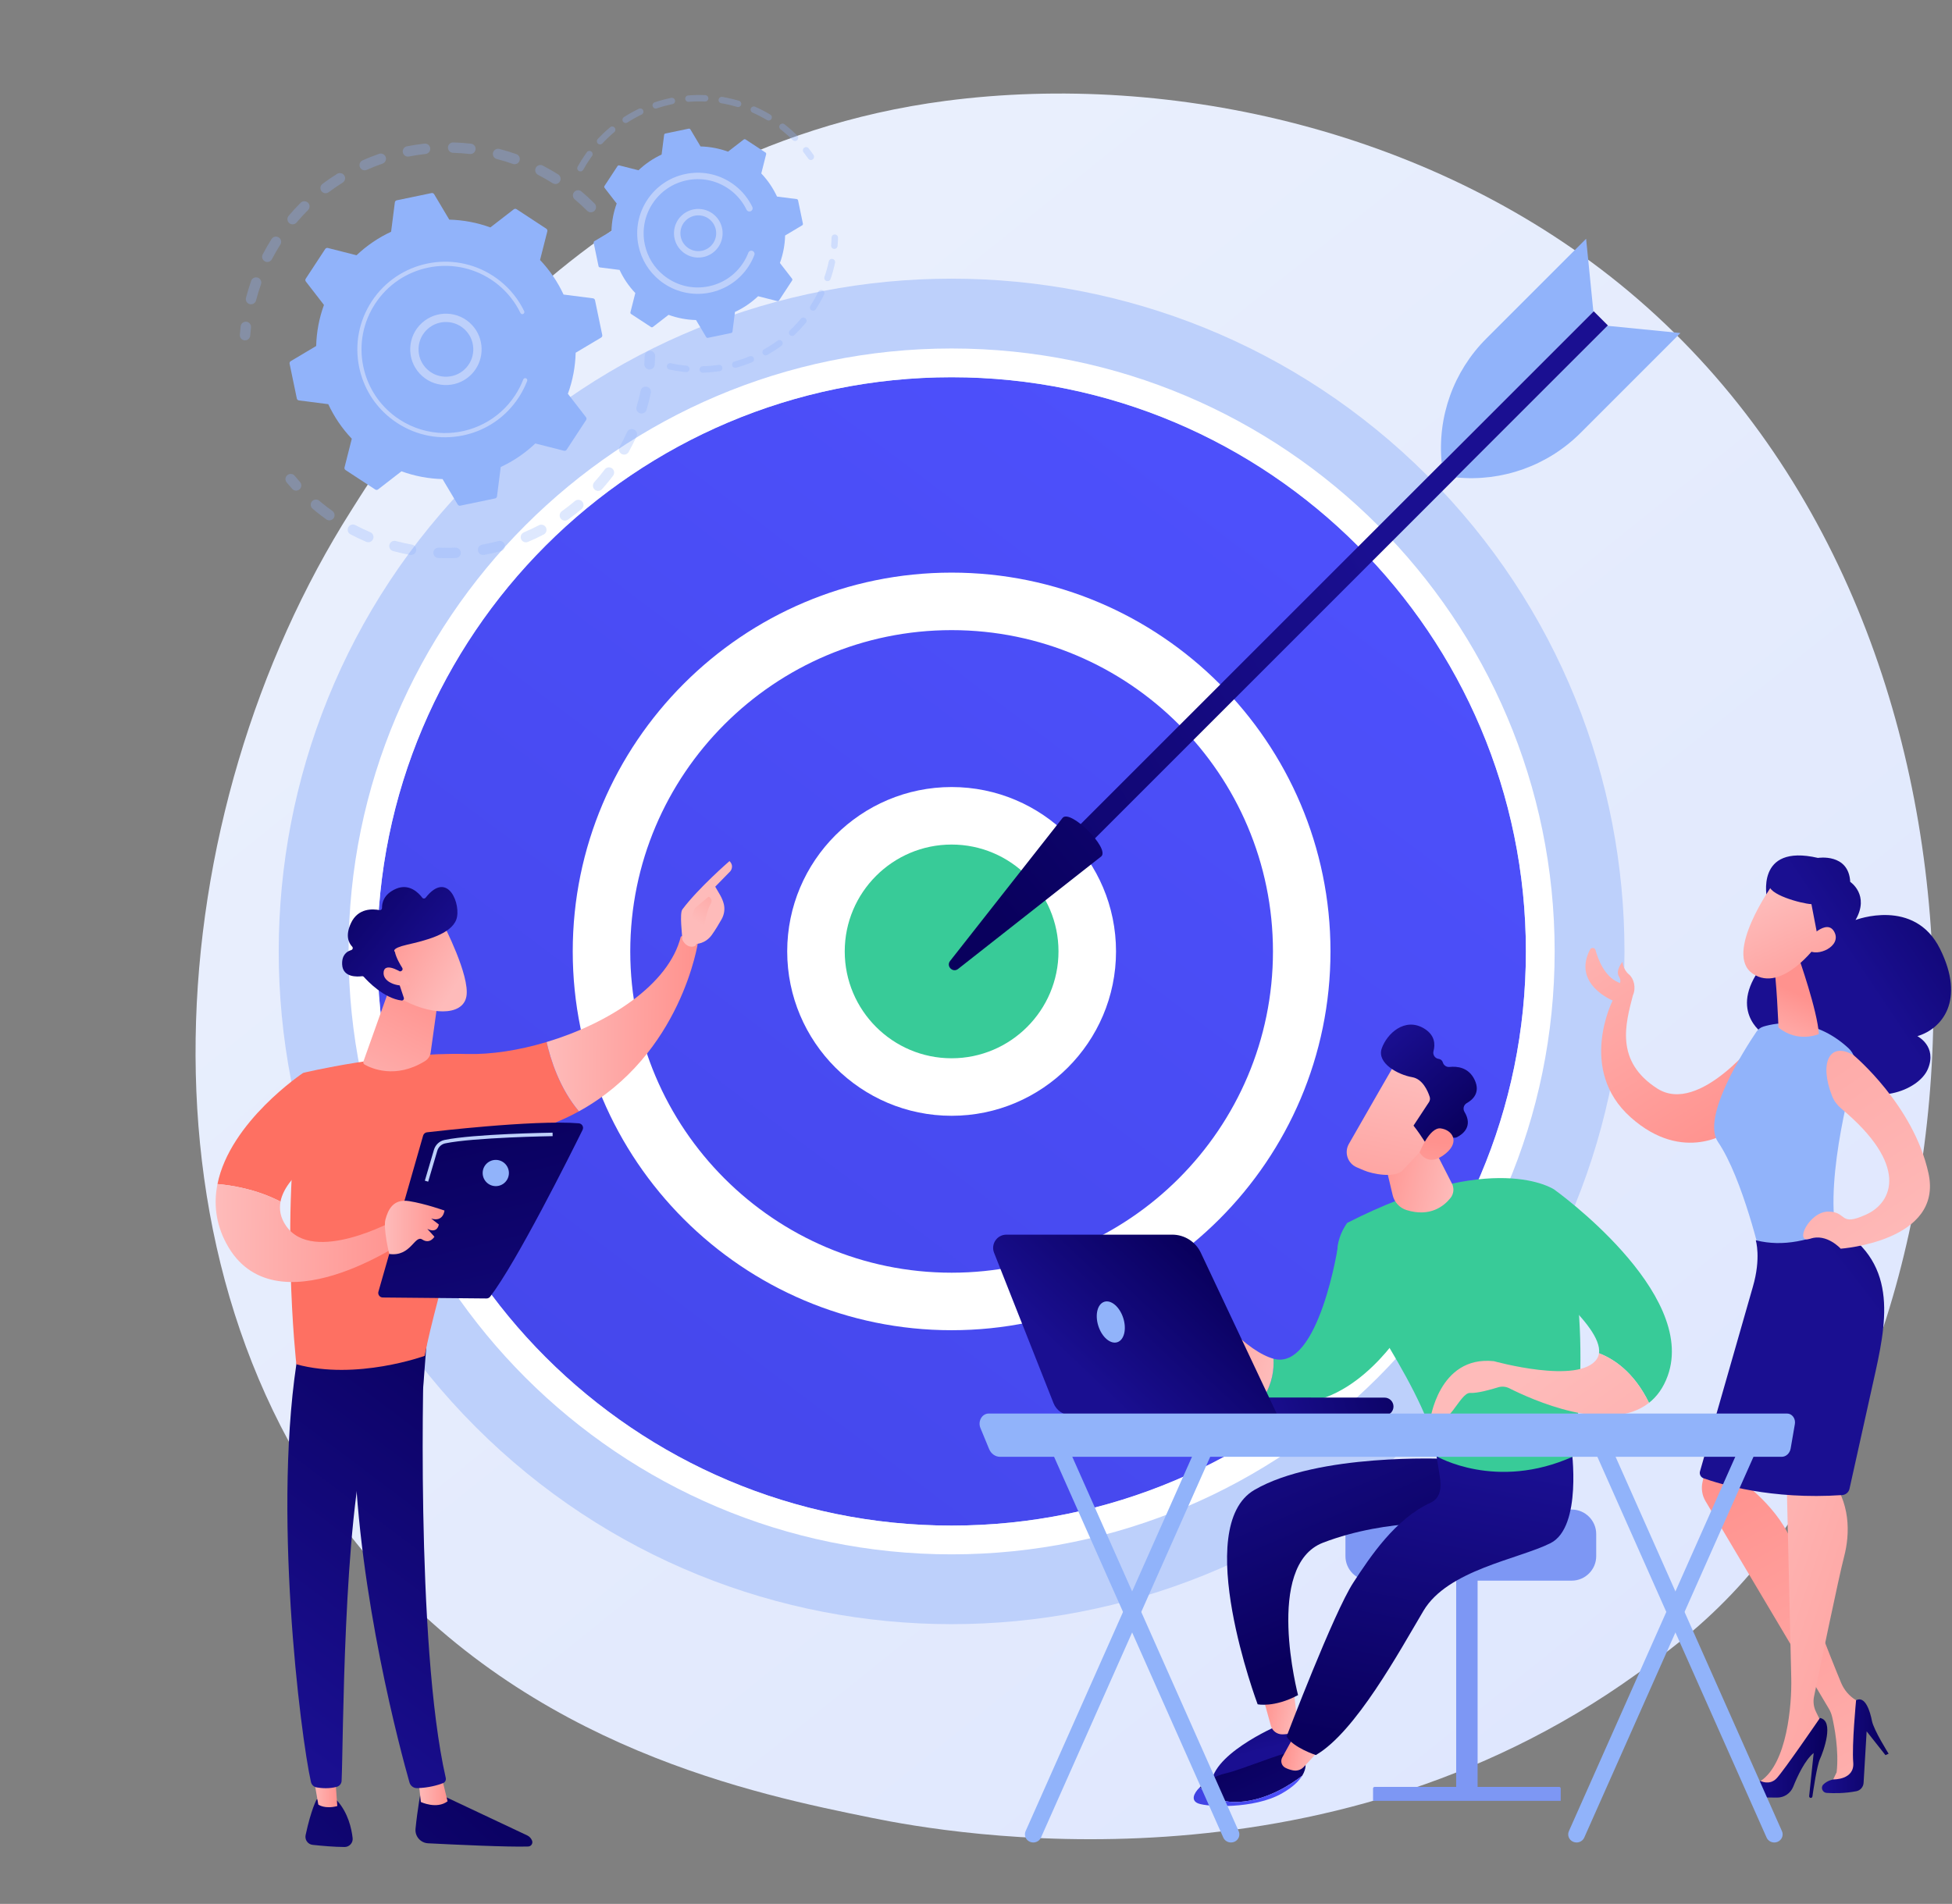 <svg xmlns="http://www.w3.org/2000/svg" width="1309" height="1277" viewBox="0 0 1309 1277" fill="none"><rect x="0" y="0" width="1309" height="1277" fill="#808080" stroke="none"/><path d="M1161.47 1068.92C1137.54 1094.11 1114.9 1110.36 1097.01 1123.19C886.713 1274.08 637.879 1230.1 584.994 1219.36C506.901 1203.5 355.947 1172.84 246.811 1044.5C81.697 850.325 107.407 544.414 235.481 342.478C258.908 305.54 382.655 100.528 634.169 67.651C786.383 47.753 963.815 87.883 1092.31 195.534C1362.02 421.503 1342.82 877.998 1161.47 1068.92Z" fill="url(#paint0_linear_24_9)"></path><path d="M957.204 957.204C1133.42 780.987 1133.42 495.284 957.204 319.068C780.987 142.852 495.284 142.851 319.068 319.068C142.852 495.284 142.852 780.987 319.068 957.204C495.284 1133.42 780.987 1133.42 957.204 957.204Z" fill="#BDD0FB"></path><path d="M638.146 1023.25C850.837 1023.25 1023.26 850.827 1023.26 638.136C1023.26 425.445 850.837 253.025 638.146 253.025C425.455 253.025 253.035 425.445 253.035 638.136C253.035 850.827 425.455 1023.25 638.146 1023.25Z" fill="url(#paint1_linear_24_9)"></path><path d="M638.145 1042.54C415.16 1042.54 233.746 861.125 233.746 638.136C233.746 415.147 415.16 233.735 638.145 233.735C861.131 233.735 1042.54 415.147 1042.54 638.136C1042.54 861.125 861.131 1042.54 638.145 1042.54ZM638.145 253.025C425.795 253.025 253.036 425.783 253.036 638.136C253.036 850.488 425.795 1023.25 638.145 1023.25C850.496 1023.25 1023.25 850.488 1023.25 638.136C1023.25 425.783 850.496 253.025 638.145 253.025Z" fill="white"></path><path d="M638.146 872.918C767.812 872.918 872.928 767.803 872.928 638.136C872.928 508.469 767.812 403.354 638.146 403.354C508.479 403.354 403.363 508.469 403.363 638.136C403.363 767.803 508.479 872.918 638.146 872.918Z" fill="url(#paint2_linear_24_9)"></path><path d="M638.145 892.209C498.051 892.209 384.075 778.231 384.075 638.136C384.075 498.041 498.051 384.067 638.145 384.067C778.24 384.067 892.216 498.041 892.216 638.136C892.216 778.231 778.24 892.209 638.145 892.209ZM638.145 422.644C519.322 422.644 422.652 519.313 422.652 638.136C422.652 756.96 519.322 853.632 638.145 853.632C756.969 853.632 853.639 756.96 853.639 638.136C853.639 519.313 756.969 422.644 638.145 422.644Z" fill="white"></path><path d="M638.146 729.098C688.383 729.098 729.107 688.373 729.107 638.136C729.107 587.899 688.383 547.175 638.146 547.175C587.909 547.175 547.184 587.899 547.184 638.136C547.184 688.373 587.909 729.098 638.146 729.098Z" fill="#38CB98"></path><path d="M638.145 748.387C577.353 748.387 527.896 698.93 527.896 638.136C527.896 577.342 577.353 527.884 638.145 527.884C698.937 527.884 748.397 577.342 748.397 638.136C748.397 698.93 698.937 748.387 638.145 748.387ZM638.145 566.462C598.625 566.462 566.473 598.614 566.473 638.136C566.473 677.659 598.625 709.811 638.145 709.811C677.666 709.811 709.82 677.659 709.82 638.136C709.819 598.614 677.666 566.462 638.145 566.462Z" fill="white"></path><path d="M1068.7 208.742L1078.28 218.322L715.483 581.123L705.902 571.542L1068.7 208.742Z" fill="url(#paint3_linear_24_9)"></path><path d="M712.688 548.425C718.185 542.928 744.097 568.841 738.6 574.337L642.493 649.893C638.942 652.684 634.341 648.083 637.133 644.532L712.688 548.425Z" fill="url(#paint4_linear_24_9)"></path><path d="M1078.08 218.53L1126.88 223.38L1059.88 290.385C1037.93 312.338 1007.29 323.287 976.391 320.216L1078.08 218.53Z" fill="#91B3FA"></path><path d="M1068.5 208.949L1063.64 160.141L996.641 227.145C974.687 249.098 963.739 279.741 966.809 310.635L1068.5 208.949Z" fill="#91B3FA"></path><g opacity="0.3"><path d="M398.687 141.389C397.323 142.753 395.112 142.752 393.749 141.388C391.1 138.738 388.298 136.164 385.418 133.737C383.961 132.509 383.761 130.344 384.956 128.87C384.97 128.852 384.984 128.835 384.999 128.817C386.241 127.342 388.444 127.155 389.919 128.398C392.95 130.953 395.901 133.663 398.689 136.452C399.964 137.727 400.045 139.745 398.934 141.115C398.857 141.21 398.775 141.302 398.687 141.389ZM370.591 122.885C367.409 120.874 364.111 118.98 360.785 117.255C359.075 116.367 358.406 114.26 359.294 112.548C360.191 110.833 362.29 110.169 364.001 111.057C367.5 112.872 370.972 114.865 374.321 116.981C375.951 118.011 376.437 120.168 375.407 121.798C375.332 121.916 375.251 122.029 375.166 122.135C374.066 123.49 372.102 123.84 370.591 122.885ZM343.935 109.952C340.395 108.704 336.757 107.594 333.121 106.653C331.255 106.171 330.133 104.266 330.616 102.399C331.1 100.534 333.003 99.411 334.87 99.893C338.699 100.883 342.531 102.052 346.258 103.367C348.076 104.009 349.03 106.003 348.39 107.822C348.253 108.21 348.054 108.558 347.809 108.86C346.906 109.974 345.365 110.457 343.935 109.952ZM315.056 103.306C311.321 102.879 307.526 102.611 303.773 102.506C301.845 102.451 300.326 100.844 300.38 98.918C300.436 96.991 302.042 95.473 303.968 95.525C307.92 95.636 311.916 95.92 315.846 96.367C317.761 96.586 319.138 98.316 318.919 100.232C318.841 100.917 318.569 101.534 318.165 102.033C317.439 102.929 316.286 103.446 315.056 103.306ZM285.416 103.26C281.689 103.672 277.926 104.25 274.235 104.979C272.342 105.352 270.507 104.121 270.133 102.229C269.759 100.336 270.992 98.5 272.883 98.129C276.767 97.362 280.726 96.754 284.648 96.32C286.564 96.107 288.29 97.489 288.501 99.406C288.609 100.371 288.311 101.289 287.744 101.989C287.186 102.677 286.366 103.154 285.416 103.26ZM256.504 109.772C252.956 111 249.417 112.396 245.984 113.922C244.222 114.705 242.158 113.911 241.376 112.15C240.592 110.387 241.385 108.324 243.148 107.54C246.76 105.935 250.487 104.466 254.221 103.173C256.043 102.543 258.031 103.509 258.662 105.331C259.072 106.515 258.807 107.768 258.072 108.675C257.676 109.163 257.144 109.551 256.504 109.772ZM167.446 203.999C165.581 203.513 164.461 201.606 164.947 199.74C165.943 195.917 167.12 192.086 168.444 188.354C169.089 186.537 171.085 185.586 172.902 186.232C174.719 186.876 175.669 188.872 175.025 190.689C173.767 194.232 172.651 197.87 171.705 201.5C171.575 201.998 171.345 202.442 171.041 202.818C170.205 203.849 168.814 204.355 167.446 203.999ZM229.772 122.523C226.587 124.509 223.45 126.657 220.448 128.909C218.904 130.065 216.716 129.753 215.559 128.21C214.401 126.666 214.721 124.485 216.258 123.322C219.42 120.95 222.724 118.689 226.078 116.598C227.715 115.578 229.868 116.077 230.888 117.714C231.697 119.011 231.55 120.635 230.638 121.76C230.401 122.053 230.11 122.312 229.772 122.523ZM177.651 175.331C175.942 174.44 175.278 172.33 176.169 170.62C177.996 167.119 179.997 163.649 182.117 160.307C183.144 158.673 185.307 158.197 186.936 159.229C188.563 160.262 189.046 162.419 188.013 164.048C185.998 167.224 184.096 170.521 182.361 173.85C182.251 174.062 182.12 174.257 181.975 174.436C180.951 175.699 179.148 176.111 177.651 175.331ZM206.564 140.926C203.906 143.573 201.327 146.369 198.898 149.238C197.653 150.711 195.45 150.894 193.978 149.649C192.525 148.419 192.327 146.257 193.52 144.786C193.536 144.767 193.552 144.747 193.568 144.729C196.124 141.708 198.839 138.764 201.636 135.978C203.004 134.618 205.214 134.623 206.575 135.989C207.845 137.265 207.925 139.279 206.815 140.648C206.737 140.743 206.653 140.836 206.564 140.926Z" fill="#91B3FA"></path><path d="M167.034 227.005C167.467 226.471 167.748 225.804 167.802 225.066C167.934 223.27 168.106 221.449 168.312 219.649C168.532 217.733 167.157 216.001 165.242 215.782C163.326 215.562 161.593 216.936 161.376 218.853C161.158 220.746 160.977 222.662 160.838 224.552C160.696 226.474 162.14 228.149 164.062 228.29C165.248 228.378 166.338 227.863 167.034 227.005Z" fill="#91B3FA"></path></g><g opacity="0.3"><path d="M201.28 327.792C202.341 326.483 202.326 324.562 201.165 323.266C199.964 321.927 198.77 320.538 197.619 319.141C196.392 317.653 194.191 317.441 192.704 318.668C191.21 319.899 191.004 322.095 192.23 323.583C193.443 325.053 194.7 326.516 195.964 327.927C197.251 329.363 199.459 329.484 200.895 328.197C201.036 328.071 201.164 327.935 201.28 327.792Z" fill="#91B3FA"></path><path d="M403.703 328.101C402.417 329.538 400.209 329.66 398.772 328.372C397.336 327.086 397.215 324.882 398.5 323.442C400.95 320.708 403.319 317.826 405.574 314.845C406.727 313.311 408.928 313.005 410.465 314.168C412.003 315.331 412.306 317.521 411.144 319.059C410.167 320.35 409.173 321.62 408.161 322.868C406.718 324.649 405.218 326.41 403.703 328.101ZM416.814 304.474C415.134 303.53 414.536 301.401 415.481 299.72C417.294 296.492 418.991 293.154 420.523 289.796C421.318 288.042 423.394 287.268 425.149 288.069C426.902 288.869 427.676 290.94 426.876 292.694C425.263 296.229 423.477 299.744 421.568 303.14C421.469 303.316 421.357 303.48 421.234 303.632C420.182 304.93 418.32 305.32 416.814 304.474ZM390.07 341.372C387.107 343.885 383.997 346.306 380.823 348.565C379.252 349.683 377.072 349.317 375.953 347.746C374.835 346.175 375.203 343.998 376.772 342.876C379.786 340.731 382.74 338.433 385.552 336.047C387.023 334.8 389.227 334.98 390.474 336.451C391.577 337.752 391.562 339.627 390.526 340.905C390.391 341.072 390.239 341.229 390.07 341.372ZM429.224 277.222C427.377 276.67 426.326 274.724 426.879 272.877C427.938 269.336 428.858 265.707 429.614 262.091C430.008 260.202 431.857 258.993 433.746 259.389C435.633 259.783 436.843 261.632 436.449 263.519C435.653 267.327 434.684 271.149 433.569 274.877C433.434 275.327 433.217 275.732 432.938 276.076C432.074 277.142 430.621 277.64 429.224 277.222ZM364.616 358.503C361.175 360.301 357.609 361.977 354.017 363.484C352.239 364.231 350.194 363.395 349.447 361.617C348.7 359.839 349.537 357.793 351.315 357.046C354.727 355.614 358.114 354.022 361.381 352.314C363.09 351.421 365.2 352.082 366.093 353.791C366.758 355.065 366.561 356.56 365.71 357.609C365.419 357.968 365.051 358.276 364.616 358.503ZM336.021 369.636C332.262 370.641 328.416 371.499 324.591 372.187C322.693 372.527 320.878 371.266 320.537 369.367C320.196 367.467 321.457 365.653 323.356 365.314C326.99 364.66 330.645 363.845 334.218 362.89C336.08 362.392 337.994 363.499 338.493 365.362C338.792 366.485 338.509 367.626 337.83 368.464C337.381 369.017 336.761 369.438 336.021 369.636ZM305.679 374.272C301.788 374.435 297.846 374.435 293.966 374.273C292.038 374.193 290.543 372.566 290.622 370.639C290.703 368.71 292.331 367.216 294.256 367.297C297.944 367.451 301.688 367.45 305.387 367.296C307.314 367.215 308.941 368.712 309.021 370.638C309.058 371.523 308.763 372.344 308.246 372.982C307.637 373.733 306.721 374.229 305.679 374.272ZM275.048 372.18C271.216 371.489 267.369 370.625 263.614 369.612C261.752 369.111 260.649 367.195 261.151 365.332C261.653 363.474 263.57 362.369 265.432 362.87C268.996 363.831 272.649 364.651 276.29 365.308C278.187 365.651 279.448 367.466 279.105 369.364C278.996 369.963 278.741 370.498 278.383 370.94C277.607 371.898 276.347 372.414 275.048 372.18ZM245.61 363.404C242.034 361.888 238.474 360.199 235.031 358.383C233.325 357.483 232.67 355.371 233.57 353.666C234.468 351.966 236.581 351.306 238.287 352.206C241.558 353.931 244.939 355.535 248.336 356.975C250.111 357.727 250.94 359.777 250.188 361.552C250.057 361.861 249.887 362.142 249.686 362.39C248.73 363.568 247.076 364.025 245.61 363.404ZM218.846 348.393C216.516 346.729 214.21 344.973 211.99 343.173C211.186 342.522 210.393 341.863 209.607 341.197C208.137 339.951 207.91 337.742 209.202 336.277C210.447 334.805 212.651 334.624 214.123 335.87C214.869 336.502 215.624 337.13 216.388 337.749C218.499 339.46 220.69 341.129 222.905 342.711C224.474 343.832 224.837 346.013 223.717 347.581C223.674 347.64 223.631 347.698 223.586 347.753C222.432 349.176 220.355 349.472 218.846 348.393Z" fill="#91B3FA"></path><path d="M438.29 246.535C438.727 245.996 439.008 245.323 439.06 244.578C439.19 242.692 439.282 240.768 439.334 238.859C439.387 236.931 437.867 235.326 435.94 235.273C434.012 235.221 432.406 236.738 432.354 238.668C432.304 240.481 432.216 242.309 432.093 244.099C431.96 246.022 433.412 247.689 435.337 247.822C436.516 247.902 437.599 247.388 438.29 246.535Z" fill="#91B3FA"></path></g><path d="M399.015 201.366C398.873 200.685 398.315 200.168 397.624 200.08L377.923 197.565C374.013 189.154 368.734 181.306 362.156 174.39L367.033 155.15C367.204 154.475 366.928 153.766 366.346 153.384L346.424 140.323C345.842 139.94 345.081 139.97 344.531 140.396L328.831 152.541C319.865 149.266 310.563 147.553 301.291 147.321L291.129 130.257C290.773 129.659 290.076 129.353 289.394 129.495L266.07 134.346C265.389 134.487 264.872 135.046 264.784 135.737L262.269 155.438C253.858 159.348 246.01 164.627 239.094 171.205L219.855 166.328C219.18 166.157 218.471 166.433 218.089 167.015L205.027 186.938C204.645 187.52 204.675 188.28 205.101 188.831L217.245 204.53C213.97 213.496 212.258 222.798 212.026 232.07L194.962 242.232C194.364 242.589 194.057 243.285 194.2 243.967L199.051 267.291C199.192 267.972 199.751 268.488 200.441 268.577L220.143 271.092C224.052 279.503 229.332 287.351 235.91 294.267L231.033 313.507C230.862 314.182 231.138 314.891 231.72 315.272L251.643 328.334C252.225 328.716 252.985 328.686 253.536 328.26L269.235 316.116C278.201 319.391 287.503 321.103 296.775 321.335L306.937 338.399C307.293 338.997 307.99 339.304 308.672 339.162L331.996 334.311C332.677 334.169 333.194 333.611 333.282 332.92L335.797 313.219C344.208 309.309 352.055 304.03 358.972 297.452L378.211 302.329C378.886 302.5 379.595 302.224 379.977 301.642L393.039 281.719C393.421 281.137 393.391 280.377 392.965 279.826L380.821 264.127C384.096 255.161 385.808 245.859 386.04 236.587L403.104 226.425C403.702 226.069 404.008 225.372 403.867 224.691L399.015 201.366Z" fill="#91B3FA"></path><path d="M315.235 251.96C305.513 260.894 290.335 260.254 281.4 250.531C277.071 245.822 274.836 239.708 275.107 233.317C275.376 226.928 278.118 221.024 282.829 216.696C292.552 207.762 307.729 208.403 316.665 218.125C324.793 226.971 324.996 240.331 317.644 249.398C316.916 250.297 316.112 251.155 315.235 251.96ZM280.689 233.554C280.482 238.454 282.195 243.14 285.514 246.752C292.364 254.206 304.002 254.698 311.456 247.848C318.915 240.998 319.402 229.36 312.551 221.905C305.702 214.451 294.063 213.959 286.609 220.809C285.934 221.431 285.312 222.094 284.744 222.794C282.279 225.835 280.857 229.571 280.689 233.554Z" fill="#BDD0FB"></path><path d="M344.202 271.561C345.465 270.004 346.656 268.374 347.771 266.675C348.122 266.14 348.464 265.599 348.797 265.053C350.441 262.361 351.868 259.542 353.057 256.641C353.073 256.601 353.089 256.562 353.106 256.522C353.151 256.41 353.196 256.297 353.241 256.184C353.329 255.965 353.414 255.745 353.5 255.525C353.723 254.946 353.535 254.309 353.078 253.938C352.966 253.847 352.839 253.773 352.698 253.719C351.979 253.441 351.172 253.802 350.894 254.52C349.466 258.223 347.629 261.797 345.434 265.142C334.54 281.766 316.259 290.695 297.722 290.457C287.411 290.326 277.021 287.357 267.777 281.295C266.155 280.233 264.599 279.096 263.115 277.891C253.119 269.786 246.273 258.582 243.617 245.813C240.566 231.145 243.41 216.167 251.624 203.639C268.591 177.765 303.42 170.529 329.282 187.486C330.877 188.531 332.412 189.654 333.883 190.847C340.259 196.018 345.432 202.527 349.009 209.924C349.102 210.115 349.231 210.276 349.387 210.401C349.794 210.73 350.371 210.817 350.874 210.573C351.568 210.235 351.861 209.404 351.523 208.708C347.768 200.942 342.337 194.107 335.644 188.679C334.1 187.426 332.487 186.248 330.814 185.15C303.661 167.347 267.084 174.963 249.288 202.106C240.664 215.259 237.679 230.983 240.882 246.381C243.67 259.787 250.858 271.548 261.351 280.058C262.91 281.323 264.543 282.516 266.244 283.631C279.398 292.255 295.121 295.241 310.519 292.038C323.928 289.249 335.692 282.058 344.202 271.561Z" fill="#BDD0FB"></path><g opacity="0.3"><path d="M545.441 106.513C546.028 105.789 546.097 104.738 545.539 103.931C544.5 102.425 543.4 100.928 542.271 99.485C541.538 98.548 540.183 98.382 539.244 99.115C538.302 99.847 538.141 101.205 538.875 102.143C539.95 103.518 540.998 104.943 541.991 106.381C542.666 107.361 544.009 107.607 544.99 106.931C545.164 106.811 545.314 106.67 545.441 106.513Z" fill="#91B3FA"></path><path d="M534.658 93.948C533.817 94.791 532.453 94.795 531.608 93.954C529.477 91.834 527.213 89.799 524.878 87.906C524.386 87.507 523.887 87.112 523.383 86.721C522.444 85.99 522.273 84.636 523.003 83.695C523.729 82.833 525.088 82.585 526.03 83.315C526.558 83.725 527.079 84.138 527.595 84.556C530.042 86.54 532.416 88.674 534.65 90.897C535.441 91.683 535.494 92.933 534.806 93.782C534.76 93.839 534.71 93.893 534.658 93.948ZM514.34 80.543C511.212 78.674 507.939 76.982 504.614 75.516C503.524 75.035 503.031 73.764 503.512 72.673C503.991 71.59 505.265 71.089 506.355 71.57C509.84 73.107 513.271 74.88 516.552 76.841C517.574 77.451 517.908 78.775 517.298 79.799C517.244 79.888 517.184 79.973 517.119 80.052C516.454 80.872 515.272 81.1 514.34 80.543ZM494.337 71.73C490.851 70.686 487.263 69.851 483.67 69.247C482.497 69.049 481.704 67.936 481.902 66.763C482.101 65.585 483.21 64.795 484.386 64.993C488.154 65.627 491.918 66.504 495.573 67.597C496.714 67.939 497.363 69.141 497.021 70.282C496.937 70.559 496.803 70.808 496.631 71.021C496.097 71.68 495.199 71.987 494.337 71.73ZM472.779 68.101C469.138 67.944 465.453 68.011 461.833 68.304C460.644 68.399 459.605 67.514 459.51 66.327C459.416 65.143 460.298 64.101 461.485 64.004C465.285 63.699 469.146 63.627 472.965 63.792C474.155 63.843 475.078 64.851 475.027 66.041C475.005 66.52 474.83 66.956 474.548 67.303C474.133 67.816 473.489 68.132 472.779 68.101ZM450.988 69.845C447.42 70.578 443.865 71.539 440.418 72.7C439.291 73.08 438.067 72.473 437.686 71.344C437.306 70.216 437.911 68.991 439.042 68.612C442.653 67.395 446.381 66.389 450.12 65.619C451.287 65.381 452.427 66.131 452.666 67.297C452.801 67.956 452.621 68.607 452.228 69.091C451.926 69.465 451.496 69.74 450.988 69.845ZM430.282 76.826C427.002 78.403 423.791 80.2 420.737 82.169C419.737 82.813 418.401 82.525 417.757 81.524C417.113 80.523 417.399 79.193 418.401 78.542C421.603 76.478 424.973 74.593 428.413 72.939C429.487 72.424 430.775 72.874 431.29 73.947C431.663 74.724 431.53 75.614 431.022 76.242C430.827 76.481 430.579 76.683 430.282 76.826ZM411.919 88.654C409.135 90.981 406.461 93.513 403.971 96.183C403.158 97.053 401.794 97.1 400.923 96.287C400.053 95.476 400.017 94.124 400.817 93.239C403.43 90.442 406.233 87.786 409.152 85.346C410.066 84.582 411.427 84.704 412.191 85.617C412.862 86.421 412.848 87.571 412.212 88.356C412.125 88.462 412.028 88.563 411.919 88.654ZM388.195 114.717C387.153 114.14 386.777 112.829 387.353 111.786C388.949 108.901 390.732 106.054 392.644 103.332C392.932 102.916 393.225 102.507 393.521 102.099C394.19 101.121 395.57 100.923 396.534 101.627C397.497 102.328 397.709 103.675 397.009 104.639C396.73 105.02 396.455 105.406 396.179 105.802C394.349 108.408 392.649 111.123 391.126 113.874C391.064 113.988 390.992 114.093 390.913 114.19C390.267 114.988 389.124 115.231 388.195 114.717Z" fill="#91B3FA"></path></g><g opacity="0.3"><path d="M540.392 216.509C537.987 219.397 535.384 222.163 532.658 224.733C531.791 225.548 530.427 225.508 529.609 224.641C528.792 223.773 528.847 222.411 529.701 221.592C532.302 219.143 534.783 216.504 537.077 213.748C537.839 212.833 539.199 212.709 540.114 213.471C541.021 214.227 541.151 215.571 540.41 216.486C540.404 216.493 540.397 216.501 540.392 216.509ZM544.102 208.048C543.102 207.401 542.816 206.066 543.463 205.067C545.409 202.058 547.192 198.902 548.763 195.685C549.285 194.623 550.577 194.17 551.648 194.695C552.718 195.217 553.161 196.507 552.639 197.578C550.993 200.95 549.124 204.257 547.084 207.409C547.041 207.476 546.996 207.538 546.947 207.598C546.262 208.442 545.037 208.652 544.102 208.048ZM523.976 231.96C520.943 234.183 517.749 236.24 514.482 238.072C513.443 238.655 512.128 238.284 511.546 237.247C510.962 236.208 511.332 234.899 512.37 234.311C515.488 232.563 518.534 230.601 521.428 228.482C522.389 227.778 523.739 227.987 524.441 228.945C525.033 229.754 524.98 230.836 524.378 231.578C524.264 231.719 524.13 231.847 523.976 231.96ZM554.223 188.475C553.097 188.088 552.499 186.86 552.885 185.735C554.051 182.348 555.02 178.856 555.763 175.354C556.012 174.191 557.158 173.447 558.319 173.692C559.485 173.941 560.229 175.085 559.981 176.25C559.203 179.923 558.187 183.587 556.964 187.138C556.878 187.384 556.754 187.604 556.599 187.795C556.045 188.478 555.103 188.778 554.223 188.475ZM504.32 242.982C500.849 244.408 497.255 245.634 493.635 246.631C492.487 246.947 491.3 246.271 490.984 245.123C490.668 243.975 491.341 242.787 492.491 242.471C495.944 241.523 499.372 240.352 502.681 238.991C503.783 238.539 505.043 239.065 505.495 240.168C505.806 240.923 505.655 241.753 505.175 242.347C504.955 242.617 504.666 242.84 504.32 242.982ZM482.59 248.968C478.872 249.522 475.086 249.853 471.341 249.956C470.151 249.989 469.16 249.052 469.128 247.861C469.094 246.672 470.033 245.678 471.225 245.646C474.796 245.548 478.408 245.23 481.956 244.702C483.134 244.527 484.231 245.34 484.406 246.518C484.498 247.14 484.316 247.74 483.948 248.194C483.62 248.598 483.145 248.886 482.59 248.968ZM460.051 249.579C456.305 249.227 452.549 248.64 448.888 247.838C447.724 247.583 446.988 246.433 447.243 245.27C447.497 244.107 448.649 243.372 449.81 243.625C453.302 244.391 456.883 244.95 460.454 245.284C461.64 245.396 462.511 246.448 462.399 247.634C462.359 248.075 462.187 248.47 461.929 248.789C461.49 249.329 460.797 249.649 460.051 249.579Z" fill="#91B3FA"></path><path d="M561.19 166.146C561.452 165.823 561.623 165.421 561.662 164.975C561.822 163.136 561.927 161.285 561.977 159.471C562.009 158.281 561.071 157.288 559.88 157.255C558.692 157.226 557.699 158.162 557.665 159.352C557.618 161.082 557.516 162.848 557.365 164.603C557.262 165.79 558.142 166.835 559.328 166.937C560.068 167.001 560.754 166.683 561.19 166.146Z" fill="#91B3FA"></path></g><path d="M535.176 134.386C535.08 133.93 534.707 133.585 534.245 133.526L521.062 131.842C518.445 126.214 514.913 120.963 510.511 116.335L513.775 103.461C513.889 103.009 513.704 102.535 513.315 102.279L499.983 93.539C499.594 93.283 499.085 93.303 498.716 93.588L488.211 101.715C482.212 99.523 475.987 98.377 469.783 98.222L462.982 86.804C462.744 86.403 462.278 86.198 461.822 86.293L446.215 89.539C445.759 89.634 445.413 90.008 445.354 90.47L443.671 103.653C438.043 106.269 432.791 109.802 428.163 114.204L415.289 110.94C414.838 110.826 414.363 111.01 414.108 111.4L405.367 124.732C405.111 125.121 405.131 125.63 405.416 125.998L413.543 136.504C411.351 142.503 410.205 148.728 410.05 154.932L398.631 161.732C398.231 161.97 398.026 162.436 398.121 162.893L401.368 178.5C401.462 178.956 401.836 179.302 402.298 179.361L415.481 181.044C418.097 186.672 421.63 191.924 426.032 196.552L422.769 209.426C422.654 209.878 422.839 210.352 423.228 210.608L436.56 219.349C436.949 219.604 437.458 219.584 437.827 219.299L448.332 211.173C454.331 213.364 460.556 214.51 466.76 214.665L473.56 226.084C473.798 226.484 474.264 226.689 474.721 226.594L490.328 223.348C490.784 223.253 491.129 222.879 491.189 222.417L492.872 209.234C498.5 206.618 503.751 203.085 508.379 198.683L521.254 201.947C521.705 202.061 522.179 201.877 522.435 201.487L531.176 188.156C531.431 187.766 531.411 187.257 531.126 186.889L523 176.384C525.191 170.384 526.337 164.159 526.492 157.955L537.91 151.155C538.311 150.917 538.516 150.45 538.421 149.994L535.176 134.386Z" fill="#91B3FA"></path><path d="M479.31 168.453C476.102 171.402 471.937 172.925 467.583 172.74C463.231 172.557 459.21 170.689 456.262 167.48C450.176 160.858 450.614 150.537 457.235 144.432C463.86 138.347 474.198 138.785 480.281 145.406C483.23 148.614 484.753 152.778 484.569 157.131C484.419 160.669 483.156 163.989 480.966 166.691C480.462 167.312 479.909 167.901 479.31 168.453ZM459.436 164.561C461.605 166.922 464.563 168.296 467.766 168.432C470.968 168.567 474.031 167.447 476.391 165.278C478.748 163.107 480.125 160.152 480.26 156.949C480.396 153.748 479.274 150.684 477.107 148.325C472.63 143.454 465.026 143.132 460.153 147.608C459.714 148.012 459.312 148.441 458.947 148.892C455.263 153.435 455.365 160.131 459.436 164.561Z" fill="#BDD0FB"></path><path d="M499.471 182.094C500.33 181.033 501.142 179.922 501.907 178.758C503.424 176.445 504.708 173.976 505.723 171.413C505.768 171.297 505.813 171.182 505.858 171.066C506.203 170.172 505.912 169.19 505.206 168.616C505.034 168.477 504.837 168.362 504.621 168.278C503.51 167.849 502.265 168.408 501.834 169.515C500.908 171.917 499.719 174.231 498.301 176.391L498.3 176.392C498.223 176.511 498.143 176.629 498.064 176.746C494.662 181.829 490.121 185.871 484.843 188.637C481.977 190.138 478.892 191.261 475.65 191.966C475.624 191.972 475.598 191.977 475.571 191.983C475.49 192 475.41 192.018 475.329 192.034C465.834 194.008 456.137 192.168 448.027 186.85C446.977 186.162 445.97 185.427 445.009 184.647C438.538 179.399 434.107 172.146 432.386 163.878C430.412 154.383 432.254 144.688 437.571 136.578C442.888 128.474 451.047 122.913 460.542 120.936C470.037 118.962 479.734 120.802 487.844 126.12C488.877 126.796 489.87 127.524 490.823 128.295C494.951 131.644 498.299 135.856 500.614 140.645C500.757 140.94 500.957 141.188 501.197 141.38C501.825 141.89 502.717 142.023 503.494 141.647C504.565 141.126 505.016 139.84 504.496 138.766C501.905 133.408 498.158 128.693 493.542 124.947C492.476 124.083 491.364 123.27 490.21 122.513C481.135 116.563 470.287 114.504 459.663 116.714C449.04 118.924 439.91 125.128 433.964 134.211C428.014 143.285 425.954 154.132 428.165 164.757C430.088 174.005 435.047 182.12 442.286 187.991C443.361 188.862 444.488 189.686 445.661 190.456C463.231 201.974 486.515 198.073 499.471 182.094Z" fill="#BDD0FB"></path><path d="M282.333 1200.7C282.333 1200.7 279.904 1213.72 278.652 1226.62C278.162 1231.66 282.01 1236.08 287.069 1236.34C304.255 1237.22 341.018 1238.96 354.22 1238.5C356.205 1238.43 357.521 1236.41 356.805 1234.56C356.204 1233.01 355.03 1231.74 353.524 1231.04L293.043 1202.54L282.333 1200.7Z" fill="url(#paint5_linear_24_9)"></path><path d="M280.519 1193.02L282.221 1208.64C282.221 1208.64 292.815 1213.69 300.135 1208.18L295.895 1190.76L280.519 1193.02Z" fill="url(#paint6_linear_24_9)"></path><path d="M284.708 899.742C283.87 903.808 278.477 1103 298.92 1192.48C299.254 1193.94 298.501 1195.44 297.11 1195.99C293.83 1197.29 287.409 1199.16 279.732 1199.35C277.355 1199.41 275.239 1197.84 274.59 1195.55C268.701 1174.78 240.522 1070.72 237.662 971.541C234.467 860.719 237.699 967.769 237.699 967.769L240.845 899.315L284.708 899.742Z" fill="url(#paint7_linear_24_9)"></path><path d="M212.388 1206.84C212.388 1206.84 208.657 1213.39 204.941 1230.85C204.269 1234 206.448 1237.05 209.654 1237.39C215.326 1238.01 224.058 1238.81 231.06 1238.83C234.287 1238.83 236.832 1236.05 236.474 1232.84C235.76 1226.45 233.444 1215.95 226.059 1207.71L212.388 1206.84Z" fill="url(#paint8_linear_24_9)"></path><path d="M209.359 1186.74L213.458 1210.37C213.458 1210.37 217.704 1213.6 226.186 1211.37L224.363 1185.97L209.359 1186.74Z" fill="url(#paint9_linear_24_9)"></path><path d="M200.361 905.051C181.941 1010 201.66 1164.88 208.52 1195.22C208.94 1197.08 210.422 1198.52 212.298 1198.85C215.484 1199.4 220.733 1199.89 225.926 1198.43C227.715 1197.93 228.984 1196.33 229.075 1194.48C230.267 1170.01 229.975 1019.73 246.77 960.503C247.621 957.502 249.483 954.895 252.044 953.111L283.755 931.019L286.516 894.846L200.361 905.051Z" fill="url(#paint10_linear_24_9)"></path><path d="M313.242 706.942C261.055 705.582 203.325 719.6 203.325 719.6C186.9 810.233 198.739 915.067 198.739 915.067C239.046 926.049 284.792 909.408 284.792 909.408C291.87 871.528 324.225 765.037 324.225 765.037C349.757 762.115 370.836 754.958 388.229 745.396C375.179 729.972 369.143 710.449 366.551 698.917C348.042 704.477 329.338 707.362 313.242 706.942Z" fill="url(#paint11_linear_24_9)"></path><path d="M468.151 631.532C463.083 625.29 456.565 628.158 456.565 628.158C448.575 660.53 408.05 686.453 366.551 698.918C369.143 710.449 375.179 729.973 388.229 745.396C457.265 707.442 468.151 631.532 468.151 631.532Z" fill="url(#paint12_linear_24_9)"></path><path d="M466.892 633.095C467.412 634.806 461.174 637.344 457.582 630.334C457.487 626.989 455.59 612.647 457.614 609.942C468.392 595.539 489.194 577.552 489.194 577.552C492.647 581.025 489.743 584.377 489.743 584.377L479.636 594.707C481.693 598.509 484.216 601.726 485.369 606.312C486.242 609.786 485.653 613.483 483.873 616.62C482.086 619.767 479.65 623.858 477.354 627.056C473.007 633.108 466.892 633.095 466.892 633.095Z" fill="url(#paint13_linear_24_9)"></path><path d="M475.195 601.428L466.002 609.072L463.065 616.741L471.11 625.839C471.11 625.839 473.989 610.593 476.053 607.307C478.116 604.021 477.078 602.413 475.195 601.428Z" fill="url(#paint14_linear_24_9)"></path><path d="M222.862 770.331L203.325 719.6C203.325 719.6 154.255 752.26 145.837 794.183C155.042 794.95 171.782 797.506 188.111 805.947C191.906 786.15 222.862 770.331 222.862 770.331Z" fill="url(#paint15_linear_24_9)"></path><path d="M265.014 818.295C265.014 818.295 209.981 848.707 191.763 822.116C187.981 816.594 187.116 811.135 188.111 805.947C171.782 797.506 155.043 794.95 145.837 794.183C143.299 806.822 144.448 820.3 151.758 833.981C183.546 893.471 272.129 831.859 272.129 831.859L265.014 818.295Z" fill="url(#paint16_linear_24_9)"></path><path d="M260.777 664.063L243.711 711.933C243.429 712.726 243.747 713.611 244.48 714.025C248.984 716.571 265.225 723.961 284.999 711.687C287.059 710.409 288.473 708.305 288.807 705.903L294.581 664.385L260.777 664.063Z" fill="url(#paint17_linear_24_9)"></path><path d="M297.337 619.933C297.337 619.933 315.247 654.436 312.777 668.281C310.307 682.125 287.714 680.914 268.085 669.464L254.647 632.264L297.337 619.933Z" fill="url(#paint18_linear_24_9)"></path><path d="M269.131 651.268C269.937 650.92 270.242 649.941 269.769 649.203C268.328 646.957 265.633 642.377 264.797 638.382C264.797 638.382 261.539 636.251 273.188 633.58C284.838 630.909 302.211 626.756 305.949 616.898C309.593 607.286 300.492 582.94 285.418 602.126C284.844 602.856 283.735 602.861 283.176 602.12C280.765 598.919 274.411 592.264 265.463 596.177C257.09 599.838 256.093 605.939 256.178 609.019C256.203 609.925 255.386 610.622 254.497 610.443C250.29 609.599 240.181 608.812 235.36 619.144C231.389 627.654 233.871 632.517 236.151 634.905C236.889 635.679 236.55 636.939 235.524 637.241C232.746 638.063 229.146 640.378 229.442 646.872C229.852 655.85 239.892 655.155 242.752 654.773C243.22 654.711 243.691 654.876 244.004 655.23C246.427 657.963 257.352 669.576 269.281 671.077C270.314 671.208 271.126 670.194 270.796 669.206L265.771 654.133C265.538 653.433 265.879 652.671 266.556 652.378L269.131 651.268Z" fill="url(#paint19_linear_24_9)"></path><path d="M271.188 653.42C271.188 653.42 258.288 644.387 257.268 651.881C256.248 659.374 268.857 662.859 275.146 660.122L271.188 653.42Z" fill="url(#paint20_linear_24_9)"></path><path d="M253.767 866.358L283.745 761.666C284.085 760.478 285.099 759.611 286.327 759.468C291.759 758.834 307.498 757.055 325.669 755.518C347.558 753.666 372.977 752.167 388.167 753.443C390.326 753.624 391.631 755.908 390.671 757.851C382.034 775.326 346.503 846.412 328.71 869.699C328.121 870.47 327.209 870.922 326.239 870.912L256.683 870.265C254.659 870.246 253.209 868.304 253.767 866.358Z" fill="url(#paint21_linear_24_9)"></path><path d="M261.01 841.065C261.01 841.065 256.833 823.893 258.518 817.801C260.203 811.708 263.466 803.876 274.345 805.616C285.225 807.357 298.057 811.94 298.057 811.94C298.057 811.94 297.409 819.875 289.141 817.315L294.268 821.282C294.268 821.282 293.535 827.636 286.551 824.241L291.32 829.503C291.32 829.503 288.321 834.721 283.182 831.374C278.044 828.027 275.581 843.133 261.01 841.065Z" fill="url(#paint22_linear_24_9)"></path><path d="M323.671 786.771C323.671 791.631 327.611 795.571 332.471 795.571C337.331 795.571 341.271 791.631 341.271 786.771C341.271 781.91 337.331 777.971 332.471 777.971C327.611 777.971 323.671 781.91 323.671 786.771Z" fill="#91B3FA"></path><path d="M287.137 792.572L293.241 771.866C293.99 769.324 296.034 767.415 298.575 766.884C317.706 762.893 370.067 762.046 370.594 762.038L370.559 759.699C368.399 759.732 317.445 760.558 298.097 764.595C294.711 765.301 291.99 767.834 290.996 771.204L284.892 791.91L287.137 792.572Z" fill="#BDD0FB"></path><path d="M1066.28 636.876C1067.11 635.286 1069.46 635.536 1069.94 637.265C1071.72 643.664 1076.02 654.831 1085.05 658.796C1085.51 658.996 1085.94 659.198 1086.35 659.401C1086.76 658.173 1086.77 656.748 1085.79 655.248C1082.98 650.958 1088.05 645.1 1088.05 645.1C1088.05 645.1 1088.38 650.26 1092.31 653.509C1095.69 656.308 1097.31 662.535 1095 667.644C1090.11 686.626 1082.79 711.73 1111.3 730.07C1139.8 748.41 1179.94 695.458 1179.94 695.458L1160.02 758.617C1160.02 758.617 1129.27 781.31 1093.5 749.4C1057.73 717.49 1081.44 671.057 1081.44 671.057C1081.44 671.057 1054.16 660.051 1066.28 636.876Z" fill="url(#paint23_linear_24_9)"></path><path d="M1184.94 602.658C1184.94 602.658 1176.68 565.616 1219.11 575.421C1219.11 575.421 1239.71 572.055 1240.75 591.495C1240.75 591.495 1254.03 600.244 1244.31 617.068C1244.31 617.068 1283.77 601.827 1300.96 636.412C1318.15 670.996 1302.35 690.025 1285.78 694.982C1285.78 694.982 1299.2 701.721 1292.85 716.937C1286.5 732.153 1254.32 742.879 1235.32 724.375C1235.32 724.375 1181.24 731.521 1182.32 693.324C1182.32 693.324 1157.17 677.081 1183.59 645.513C1210.01 613.946 1184.94 602.658 1184.94 602.658Z" fill="url(#paint24_linear_24_9)"></path><path d="M1182.61 688.519C1191.13 685.963 1215.96 681.243 1239.57 703.035C1243.58 706.731 1245.21 712.347 1243.79 717.606C1237.44 740.956 1220.71 809.943 1235.38 839.793C1235.38 839.793 1209.52 868.297 1181.31 845.323C1181.31 845.323 1168.66 790.161 1152.08 765.944C1140.64 749.226 1170.33 703.162 1177.84 692.034C1178.98 690.35 1180.66 689.103 1182.61 688.519Z" fill="#91B3FA"></path><path d="M1206.15 642.128C1206.15 642.128 1218.76 677.796 1219.71 693.532C1219.71 693.532 1205.77 699.869 1192.64 689.173C1192.64 689.173 1191.26 653.547 1189.27 647.167L1206.15 642.128Z" fill="url(#paint25_linear_24_9)"></path><path d="M1188.63 593.496C1188.63 593.496 1155.65 639.652 1175.37 653.059C1195.08 666.466 1218.56 633.664 1218.56 633.664C1218.56 633.664 1226.21 608.401 1218.21 599.831C1210.21 591.261 1188.63 593.496 1188.63 593.496Z" fill="url(#paint26_linear_24_9)"></path><path d="M1203.9 582.465C1203.9 582.465 1188.75 586.056 1186.62 592.911C1184.5 599.767 1208.11 606.124 1214.73 606.435L1220.06 634.1C1220.06 634.1 1235.81 608.075 1229.57 593.045C1223.33 578.015 1203.9 582.465 1203.9 582.465Z" fill="url(#paint27_linear_24_9)"></path><path d="M1212.17 630.268C1212.17 630.268 1225 615.401 1230.11 625.093C1235.22 634.785 1218.56 642.063 1212.79 637.304L1212.17 630.268Z" fill="url(#paint28_linear_24_9)"></path><path d="M1148.38 961.143C1148.48 963.648 1144.08 983.511 1141.69 994.107C1140.73 998.369 1141.4 1002.83 1143.57 1006.62L1226.44 1146.1C1227.44 1147.79 1228.17 1149.61 1228.62 1151.53C1230.13 1158.07 1233.28 1174.11 1231.64 1188.7L1227.35 1197.61L1245.89 1193.4L1249.93 1143.61L1244.68 1140.41C1240.14 1137.64 1236.61 1133.51 1234.59 1128.6C1227.1 1110.4 1208.49 1064.06 1203.69 1041.48C1198.24 1015.82 1169.74 994.975 1169.74 994.975L1174.75 983.139L1148.38 961.143Z" fill="url(#paint29_linear_24_9)"></path><path d="M1266.5 1176.26C1266.5 1176.26 1256.49 1160.39 1255.31 1154.21C1254.13 1148.03 1250.85 1137.12 1244.68 1140.41C1244.68 1140.41 1241.77 1170.42 1242.77 1182.15C1243.77 1193.88 1229.51 1193.5 1229.51 1193.5C1229.51 1193.5 1225.58 1194.05 1222.7 1196.93C1220.72 1198.92 1222.14 1202.37 1224.94 1202.55C1229.61 1202.85 1237.02 1202.93 1244.81 1201.42C1247.53 1200.9 1249.54 1198.58 1249.71 1195.82L1251.76 1161.27L1264.39 1177.22L1266.5 1176.26Z" fill="url(#paint30_linear_24_9)"></path><path d="M1197.89 983.36C1197.89 983.36 1200.81 1108.12 1201.21 1125.84C1201.6 1143.56 1198.41 1182.82 1180.65 1194.56L1188.38 1200.28C1188.38 1200.28 1198.04 1192.07 1207.47 1176.27C1218.07 1158.52 1221.28 1155.28 1221.28 1155.28L1217.76 1148.08C1216.22 1144.92 1215.77 1141.35 1216.48 1137.92C1220.31 1119.34 1233.12 1057.55 1236.61 1044.24C1240.73 1028.53 1241.03 1007.55 1226.68 989.993C1212.34 972.433 1197.89 983.36 1197.89 983.36Z" fill="url(#paint31_linear_24_9)"></path><path d="M1214.29 1205.91C1214.84 1205.91 1215.31 1205.52 1215.39 1204.97C1215.98 1200.81 1218.44 1184.14 1220.45 1179.82C1222.76 1174.87 1230.3 1154.06 1220.45 1152.29C1220.45 1152.29 1195.97 1188.06 1191.28 1192.88C1186.58 1197.7 1180.65 1194.56 1180.65 1194.56C1180.65 1194.56 1176.07 1195.91 1172.62 1200.33C1170.97 1202.42 1172.5 1205.51 1175.17 1205.53L1191.66 1205.69C1196.45 1205.74 1200.75 1202.83 1202.53 1198.38C1205.43 1191.13 1210.42 1180.5 1216.23 1175.78L1213.21 1204.69C1213.14 1205.34 1213.64 1205.9 1214.29 1205.91Z" fill="url(#paint32_linear_24_9)"></path><path d="M1177.41 831.872C1177.41 831.872 1181.13 843.714 1175.42 863.218L1140.01 986.857C1139.46 988.8 1140.51 990.834 1142.41 991.516C1153 995.317 1187.81 1006.06 1235.34 1002.78C1237.73 1002.62 1239.74 1000.92 1240.26 998.584C1243.39 984.488 1254.07 936.397 1256.27 926.515C1264.66 888.863 1274.02 848.258 1232.84 823.706C1213.87 831.833 1196.17 836.623 1177.41 831.872Z" fill="url(#paint33_linear_24_9)"></path><path d="M1242.95 707.695C1242.95 707.695 1283.24 741.173 1293.23 786.92C1303.23 832.666 1234.37 837.529 1234.37 837.529C1234.37 837.529 1225.02 827.09 1213.92 830.813C1202.82 834.536 1213.06 812.594 1226.05 812.651C1239.03 812.709 1233.02 822.977 1251.39 814.656C1269.28 806.55 1280.34 781.482 1234.68 743.482C1232.04 741.279 1229.93 738.471 1228.65 735.271C1219.78 712.943 1226.82 698.307 1242.95 707.695Z" fill="url(#paint34_linear_24_9)"></path><path d="M990.87 1049.49H976.501V1204.89H990.87V1049.49Z" fill="#7D97F4"></path><path d="M1046.61 1207.88H920.76V1199.57C920.76 1198.99 921.225 1198.53 921.798 1198.53H1045.57C1046.15 1198.53 1046.61 1198.99 1046.61 1199.57V1207.88Z" fill="#7D97F4"></path><path d="M1070.41 1043.76C1070.41 1052.79 1063.02 1060.18 1053.99 1060.18H918.669C909.636 1060.18 902.246 1052.79 902.246 1043.76V1028.91C902.246 1019.88 909.636 1012.49 918.669 1012.49H1053.99C1063.02 1012.49 1070.41 1019.88 1070.41 1028.91V1043.76Z" fill="#7D97F4"></path><path d="M856.31 1157.69C856.31 1157.69 809.856 1177.7 812.517 1198.64C812.517 1198.64 860.537 1189.43 869.13 1175.71C877.723 1161.98 872.988 1154.03 872.988 1154.03L856.31 1157.69Z" fill="url(#paint35_linear_24_9)"></path><path d="M867.687 1134.83L870.046 1155.21C870.402 1158.29 868.693 1161.33 865.779 1162.38C864.319 1162.9 862.404 1163.26 859.893 1163.28C856.349 1163.29 853.21 1160.96 852.264 1157.55L847.695 1141.06L867.687 1134.83Z" fill="url(#paint36_linear_24_9)"></path><path d="M969.168 978.484C969.168 978.484 883.725 974.53 841.21 999.324C798.695 1024.12 843.366 1143.11 843.366 1143.11C843.366 1143.11 854.472 1145.5 870.463 1136.96C870.463 1136.96 847.641 1049.84 887.283 1034.69C931.85 1017.65 977.947 1021.8 977.947 1021.8L969.407 981.174L969.168 978.484Z" fill="url(#paint37_linear_24_9)"></path><path d="M821.853 1189.45C831.568 1187.33 860.379 1175.39 864.755 1175.55C869.13 1175.71 875.33 1182.26 875.33 1182.26C875.33 1182.26 876.397 1185.85 873.268 1190.99C865.845 1196.78 849.854 1207.41 831.263 1208.57C817.587 1209.43 809.359 1203.99 804.652 1198.71C808.772 1194.7 815.384 1190.87 821.853 1189.45Z" fill="url(#paint38_linear_24_9)"></path><path d="M831.263 1208.57C849.854 1207.41 865.845 1196.78 873.268 1190.99C871.153 1194.47 867.125 1198.66 859.548 1202.94C840.761 1213.55 809.709 1212.01 803.553 1209.62C798.62 1207.7 800.145 1203.1 804.652 1198.71C809.359 1203.99 817.587 1209.43 831.263 1208.57Z" fill="url(#paint39_linear_24_9)"></path><path d="M885.531 1171.59C884.895 1174 878.089 1181.23 874.155 1185.26C872.286 1187.17 869.571 1187.99 866.957 1187.42C865.299 1187.06 863.426 1186.49 861.806 1185.61C859.374 1184.29 858.528 1181.2 859.861 1178.78L869.811 1160.68L885.531 1171.59Z" fill="url(#paint40_linear_24_9)"></path><path d="M1053.84 971.318C1053.84 971.318 1061.3 1024.23 1039.74 1035.04C1018.17 1045.86 970.875 1052.94 954.585 1080.38C938.295 1107.82 909.035 1161.68 882.41 1177.16C882.41 1177.16 867.204 1172.21 862.759 1164.73C862.759 1164.73 894.364 1081.65 907.548 1061.46C918.966 1043.97 935.663 1018.77 959.383 1007.88C966.173 1004.76 966.706 997.554 965.51 990.178L963.333 976.746L1053.84 971.318Z" fill="url(#paint41_linear_24_9)"></path><path d="M853.984 911.341C884.216 919.971 897.747 834.888 897.626 832.819L943.978 887.014C943.978 887.014 916.36 935.612 874.655 940.785C864.104 942.093 855.129 940.268 847.601 936.819C853.147 927.735 854.414 918.763 853.984 911.341Z" fill="#38CB98"></path><path d="M797.998 883.493C811.174 878.078 822.352 888.884 822.352 888.884C835.408 902.248 845.763 908.994 853.983 911.341C854.414 918.763 853.147 927.735 847.6 936.819C831.311 929.357 821.815 914.27 817.904 906.742C816.496 904.032 813.194 902.884 810.445 904.214C807.652 905.564 804.774 907.624 804.593 910.423C804.238 915.941 797.671 916.266 797.632 914.228C797.594 912.19 802.718 901.291 802.718 901.291C802.718 901.291 787.578 911.002 781.685 914.717C775.792 918.432 770.773 912.301 770.773 912.301C770.773 912.301 784.822 888.908 797.998 883.493Z" fill="url(#paint42_linear_24_9)"></path><path d="M1042.2 797.808C1042.2 797.808 1001.57 770.092 903.451 820.218C903.451 820.218 893.346 833.028 898.08 847.467C902.813 861.908 961.071 940.058 963.334 976.746C963.334 976.746 1003.16 1000.19 1054.86 976.948C1054.86 976.948 1072.19 880.072 1042.2 797.808Z" fill="#38CB98"></path><path d="M957.599 762.373L973.654 793.833C975.248 796.957 974.915 800.737 972.728 803.478C968.306 809.017 959.077 816.462 943.326 811.664C938.64 810.236 935.055 806.425 933.925 801.658L925.603 766.543L957.599 762.373Z" fill="url(#paint43_linear_24_9)"></path><path d="M1072.28 907.664C1075.03 888.54 1024.5 851.474 1024.5 851.474L1042.2 797.808C1042.2 797.808 1138.63 866.624 1118.35 922.823C1115.44 930.879 1111.1 936.748 1105.82 940.908C1095.61 919.965 1081.76 911.262 1072.28 907.664Z" fill="#38CB98"></path><path d="M1001.78 912.97C1001.78 912.97 1058.95 928.937 1070.81 911.536C1071.61 910.355 1072.08 909.055 1072.28 907.664C1081.76 911.262 1095.61 919.965 1105.82 940.908C1078.68 962.26 1026.35 938.325 1012.13 931.15C1009.79 929.97 1007.1 929.74 1004.6 930.52C999.539 932.098 990.775 934.548 985.893 934.28C978.75 933.888 971.082 959.702 958.925 953.167C958.925 953.167 964.45 909.064 1001.78 912.97Z" fill="url(#paint44_linear_24_9)"></path><path d="M937.02 710.959C936.511 711.4 915.333 748.388 904.553 767.243C901.262 772.999 903.727 780.328 909.821 782.94L914.491 784.942C920.872 787.676 934.594 789.967 939.996 785.605L974.04 749.669C974.04 749.668 948.471 701.047 937.02 710.959Z" fill="url(#paint45_linear_24_9)"></path><path d="M983.633 739.864C987.807 737.518 992.827 732.767 988.919 724.366C984.946 715.827 977.096 715.086 972.038 715.631C969.993 715.85 968.144 714.551 967.549 712.582C967.211 711.461 966.381 710.471 964.589 710.187C962.173 709.805 960.672 707.338 961.303 704.975C962.514 700.435 962.308 694.268 955.005 689.847C942.048 682.002 929.935 693.397 926.562 703.303C923.189 713.209 937.721 720.917 946.999 722.488C954.053 723.684 957.496 731.821 958.741 735.654C959.135 736.868 958.947 738.19 958.245 739.256L947.894 754.984C950.741 758.565 953.264 762.35 955.75 766.179C956.681 765.176 957.496 764.341 958.132 763.757C962.628 759.638 970.622 761.764 973.915 762.897C974.995 763.268 976.169 763.181 977.183 762.656C980.767 760.804 988.005 755.599 982.073 745.756C980.832 743.695 981.536 741.042 983.633 739.864Z" fill="url(#paint46_linear_24_9)"></path><path d="M951.983 772.901C951.983 772.901 958.6 755.893 966.122 756.841C973.645 757.79 979.271 765.558 969.563 773.621C957.488 783.65 951.983 772.901 951.983 772.901Z" fill="url(#paint47_linear_24_9)"></path><path d="M928.788 949.368C928.686 949.373 928.584 949.375 928.481 949.375L794.932 949.229C791.631 949.226 788.958 946.547 788.961 943.246C788.965 939.943 791.653 937.215 794.946 937.275L928.494 937.42C931.796 937.423 934.469 940.102 934.465 943.404C934.462 946.601 931.946 949.212 928.788 949.368Z" fill="url(#paint48_linear_24_9)"></path><path d="M674.878 828.114H786.098C794.303 828.114 801.771 832.848 805.271 840.269L856.687 949.296H718.471C713.183 949.296 708.433 946.066 706.489 941.148L666.617 840.26C664.314 834.431 668.61 828.114 674.878 828.114Z" fill="url(#paint49_linear_24_9)"></path><path d="M753.234 884.015C755.644 891.503 753.863 898.775 749.257 900.258C744.65 901.741 738.962 896.873 736.552 889.384C734.142 881.896 735.923 874.624 740.529 873.141C745.136 871.659 750.824 876.527 753.234 884.015Z" fill="#91B3FA"></path><path d="M692.909 1235.8C692.17 1235.8 691.418 1235.66 690.694 1235.36C687.847 1234.17 686.532 1230.98 687.757 1228.22L805.455 963.331C806.679 960.576 809.979 959.304 812.828 960.487C815.675 961.673 816.991 964.869 815.765 967.625L698.067 1232.52C697.154 1234.57 695.084 1235.8 692.909 1235.8Z" fill="#91B3FA"></path><path d="M825.502 1235.8C823.327 1235.8 821.258 1234.57 820.344 1232.52L702.645 967.625C701.42 964.869 702.735 961.673 705.583 960.487C708.428 959.301 711.73 960.574 712.955 963.331L830.654 1228.22C831.879 1230.98 830.564 1234.17 827.716 1235.36C826.994 1235.66 826.242 1235.8 825.502 1235.8Z" fill="#91B3FA"></path><path d="M1057.24 1235.8C1056.5 1235.8 1055.75 1235.66 1055.02 1235.36C1052.18 1234.17 1050.86 1230.98 1052.08 1228.22L1169.78 963.331C1171.01 960.576 1174.31 959.304 1177.16 960.487C1180 961.673 1181.32 964.869 1180.09 967.625L1062.39 1232.52C1061.48 1234.57 1059.41 1235.8 1057.24 1235.8Z" fill="#91B3FA"></path><path d="M1189.83 1235.8C1187.65 1235.8 1185.58 1234.57 1184.67 1232.52L1066.97 967.625C1065.75 964.869 1067.06 961.673 1069.91 960.487C1072.75 959.301 1076.06 960.574 1077.28 963.331L1194.98 1228.22C1196.21 1230.98 1194.89 1234.17 1192.04 1235.36C1191.32 1235.66 1190.57 1235.8 1189.83 1235.8Z" fill="#91B3FA"></path><path d="M1203.63 955.153C1203.93 953.416 1203.53 951.619 1202.52 950.254C1201.51 948.889 1200.02 948.098 1198.43 948.098H662.991C660.913 948.098 658.978 949.284 657.858 951.245C656.738 953.206 656.588 955.67 657.46 957.783L663.262 971.842C664.59 975.062 667.469 977.123 670.637 977.123H1194.76C1197.71 977.123 1200.24 974.784 1200.8 971.545L1203.63 955.153Z" fill="#91B3FA"></path><defs><linearGradient id="paint0_linear_24_9" x1="1448.09" y1="1579.19" x2="406.234" y2="285.27" gradientUnits="userSpaceOnUse"><stop stop-color="#DAE3FE"></stop><stop offset="1" stop-color="#E9EFFD"></stop></linearGradient><linearGradient id="paint1_linear_24_9" x1="973.649" y1="192.701" x2="106.524" y2="1343.95" gradientUnits="userSpaceOnUse"><stop stop-color="#4F52FF"></stop><stop offset="1" stop-color="#4042E2"></stop></linearGradient><linearGradient id="paint2_linear_24_9" x1="973.649" y1="192.702" x2="106.525" y2="1343.95" gradientUnits="userSpaceOnUse"><stop stop-color="#4F52FF"></stop><stop offset="1" stop-color="#4042E2"></stop></linearGradient><linearGradient id="paint3_linear_24_9" x1="535.682" y1="610.539" x2="923.704" y2="375.81" gradientUnits="userSpaceOnUse"><stop stop-color="#09005D"></stop><stop offset="1" stop-color="#1A0F91"></stop></linearGradient><linearGradient id="paint4_linear_24_9" x1="666.487" y1="610.443" x2="941.15" y2="382.621" gradientUnits="userSpaceOnUse"><stop stop-color="#09005D"></stop><stop offset="1" stop-color="#1A0F91"></stop></linearGradient><linearGradient id="paint5_linear_24_9" x1="352.82" y1="1183.35" x2="128.074" y2="1423.19" gradientUnits="userSpaceOnUse"><stop stop-color="#09005D"></stop><stop offset="1" stop-color="#1A0F91"></stop></linearGradient><linearGradient id="paint6_linear_24_9" x1="280.446" y1="1200.63" x2="300.205" y2="1200.82" gradientUnits="userSpaceOnUse"><stop stop-color="#FEBBBA"></stop><stop offset="1" stop-color="#FF928E"></stop></linearGradient><linearGradient id="paint7_linear_24_9" x1="372.947" y1="909.862" x2="181.216" y2="1164.63" gradientUnits="userSpaceOnUse"><stop stop-color="#09005D"></stop><stop offset="1" stop-color="#1A0F91"></stop></linearGradient><linearGradient id="paint8_linear_24_9" x1="303.354" y1="1136.99" x2="78.598" y2="1376.84" gradientUnits="userSpaceOnUse"><stop stop-color="#09005D"></stop><stop offset="1" stop-color="#1A0F91"></stop></linearGradient><linearGradient id="paint9_linear_24_9" x1="209.243" y1="1198.94" x2="226.303" y2="1199.1" gradientUnits="userSpaceOnUse"><stop stop-color="#FEBBBA"></stop><stop offset="1" stop-color="#FF928E"></stop></linearGradient><linearGradient id="paint10_linear_24_9" x1="339.446" y1="884.651" x2="147.717" y2="1139.41" gradientUnits="userSpaceOnUse"><stop stop-color="#09005D"></stop><stop offset="1" stop-color="#1A0F91"></stop></linearGradient><linearGradient id="paint11_linear_24_9" x1="-5681.89" y1="-3603.41" x2="-5480.29" y2="-3454.34" gradientUnits="userSpaceOnUse"><stop stop-color="#FF928E"></stop><stop offset="1" stop-color="#FE7062"></stop></linearGradient><linearGradient id="paint12_linear_24_9" x1="366.674" y1="685.902" x2="467.625" y2="686.861" gradientUnits="userSpaceOnUse"><stop stop-color="#FEBBBA"></stop><stop offset="1" stop-color="#FF928E"></stop></linearGradient><linearGradient id="paint13_linear_24_9" x1="445.299" y1="669.728" x2="376.096" y2="823.206" gradientUnits="userSpaceOnUse"><stop stop-color="#FEBBBA"></stop><stop offset="1" stop-color="#FF928E"></stop></linearGradient><linearGradient id="paint14_linear_24_9" x1="467.79" y1="618.609" x2="496.468" y2="575.419" gradientUnits="userSpaceOnUse"><stop stop-color="#FEBBBA"></stop><stop offset="1" stop-color="#FF928E"></stop></linearGradient><linearGradient id="paint15_linear_24_9" x1="-5696.14" y1="-3584.14" x2="-5494.54" y2="-3435.07" gradientUnits="userSpaceOnUse"><stop stop-color="#FF928E"></stop><stop offset="1" stop-color="#FE7062"></stop></linearGradient><linearGradient id="paint16_linear_24_9" x1="144.415" y1="826.784" x2="272.165" y2="827.997" gradientUnits="userSpaceOnUse"><stop stop-color="#FEBBBA"></stop><stop offset="1" stop-color="#FF928E"></stop></linearGradient><linearGradient id="paint17_linear_24_9" x1="238.336" y1="756.24" x2="286.605" y2="662.541" gradientUnits="userSpaceOnUse"><stop stop-color="#FEBBBA"></stop><stop offset="1" stop-color="#FF928E"></stop></linearGradient><linearGradient id="paint18_linear_24_9" x1="306.641" y1="659.607" x2="251.428" y2="625.208" gradientUnits="userSpaceOnUse"><stop stop-color="#FEBBBA"></stop><stop offset="1" stop-color="#FF928E"></stop></linearGradient><linearGradient id="paint19_linear_24_9" x1="222.371" y1="589.224" x2="293.576" y2="646.57" gradientUnits="userSpaceOnUse"><stop stop-color="#09005D"></stop><stop offset="1" stop-color="#1A0F91"></stop></linearGradient><linearGradient id="paint20_linear_24_9" x1="291.934" y1="672.1" x2="242.258" y2="641.15" gradientUnits="userSpaceOnUse"><stop stop-color="#FEBBBA"></stop><stop offset="1" stop-color="#FF928E"></stop></linearGradient><linearGradient id="paint21_linear_24_9" x1="306.421" y1="745.611" x2="376.914" y2="1039.33" gradientUnits="userSpaceOnUse"><stop stop-color="#09005D"></stop><stop offset="1" stop-color="#1A0F91"></stop></linearGradient><linearGradient id="paint22_linear_24_9" x1="258.118" y1="823.315" x2="298.057" y2="823.315" gradientUnits="userSpaceOnUse"><stop stop-color="#FEBBBA"></stop><stop offset="1" stop-color="#FF928E"></stop></linearGradient><linearGradient id="paint23_linear_24_9" x1="1054.11" y1="592.41" x2="1161.27" y2="764.152" gradientUnits="userSpaceOnUse"><stop stop-color="#FEBBBA"></stop><stop offset="1" stop-color="#FF928E"></stop></linearGradient><linearGradient id="paint24_linear_24_9" x1="1351.59" y1="576.603" x2="1243.35" y2="648.77" gradientUnits="userSpaceOnUse"><stop stop-color="#09005D"></stop><stop offset="1" stop-color="#1A0F91"></stop></linearGradient><linearGradient id="paint25_linear_24_9" x1="1186.09" y1="711.211" x2="1206.18" y2="666.593" gradientUnits="userSpaceOnUse"><stop stop-color="#FEBBBA"></stop><stop offset="1" stop-color="#FF928E"></stop></linearGradient><linearGradient id="paint26_linear_24_9" x1="1185.05" y1="602.779" x2="1225.83" y2="691.053" gradientUnits="userSpaceOnUse"><stop stop-color="#FEBBBA"></stop><stop offset="1" stop-color="#FF928E"></stop></linearGradient><linearGradient id="paint27_linear_24_9" x1="1322.5" y1="532.975" x2="1214.26" y2="605.143" gradientUnits="userSpaceOnUse"><stop stop-color="#09005D"></stop><stop offset="1" stop-color="#1A0F91"></stop></linearGradient><linearGradient id="paint28_linear_24_9" x1="1204.24" y1="593.918" x2="1245.01" y2="682.19" gradientUnits="userSpaceOnUse"><stop stop-color="#FEBBBA"></stop><stop offset="1" stop-color="#FF928E"></stop></linearGradient><linearGradient id="paint29_linear_24_9" x1="1298.83" y1="1266.86" x2="1149.14" y2="996.679" gradientUnits="userSpaceOnUse"><stop stop-color="#FEBBBA"></stop><stop offset="1" stop-color="#FF928E"></stop></linearGradient><linearGradient id="paint30_linear_24_9" x1="1266.54" y1="1171.53" x2="1222.04" y2="1171.11" gradientUnits="userSpaceOnUse"><stop stop-color="#09005D"></stop><stop offset="1" stop-color="#1A0F91"></stop></linearGradient><linearGradient id="paint31_linear_24_9" x1="1128.19" y1="1066.42" x2="1355.18" y2="1141.38" gradientUnits="userSpaceOnUse"><stop stop-color="#FEBBBA"></stop><stop offset="1" stop-color="#FF928E"></stop></linearGradient><linearGradient id="paint32_linear_24_9" x1="1225.21" y1="1179.17" x2="1172.16" y2="1178.67" gradientUnits="userSpaceOnUse"><stop stop-color="#09005D"></stop><stop offset="1" stop-color="#1A0F91"></stop></linearGradient><linearGradient id="paint33_linear_24_9" x1="1383.31" y1="782.253" x2="1255.54" y2="880.211" gradientUnits="userSpaceOnUse"><stop stop-color="#09005D"></stop><stop offset="1" stop-color="#1A0F91"></stop></linearGradient><linearGradient id="paint34_linear_24_9" x1="1284.45" y1="850.028" x2="1069.9" y2="531.915" gradientUnits="userSpaceOnUse"><stop stop-color="#FEBBBA"></stop><stop offset="1" stop-color="#FF928E"></stop></linearGradient><linearGradient id="paint35_linear_24_9" x1="828.605" y1="1121.03" x2="842.59" y2="1175.22" gradientUnits="userSpaceOnUse"><stop stop-color="#09005D"></stop><stop offset="1" stop-color="#1A0F91"></stop></linearGradient><linearGradient id="paint36_linear_24_9" x1="871.41" y1="1150.84" x2="846.739" y2="1145.38" gradientUnits="userSpaceOnUse"><stop stop-color="#FEBBBA"></stop><stop offset="1" stop-color="#FF928E"></stop></linearGradient><linearGradient id="paint37_linear_24_9" x1="920.002" y1="1093.11" x2="847.682" y2="922.965" gradientUnits="userSpaceOnUse"><stop stop-color="#09005D"></stop><stop offset="1" stop-color="#1A0F91"></stop></linearGradient><linearGradient id="paint38_linear_24_9" x1="832.077" y1="1173.46" x2="893.087" y2="1304.74" gradientUnits="userSpaceOnUse"><stop stop-color="#09005D"></stop><stop offset="1" stop-color="#1A0F91"></stop></linearGradient><linearGradient id="paint39_linear_24_9" x1="869.663" y1="1207.28" x2="803.321" y2="1192.6" gradientUnits="userSpaceOnUse"><stop stop-color="#4F52FF"></stop><stop offset="1" stop-color="#4042E2"></stop></linearGradient><linearGradient id="paint40_linear_24_9" x1="884.211" y1="1177.56" x2="861.056" y2="1172.43" gradientUnits="userSpaceOnUse"><stop stop-color="#FEBBBA"></stop><stop offset="1" stop-color="#FF928E"></stop></linearGradient><linearGradient id="paint41_linear_24_9" x1="941.585" y1="1174.71" x2="979.291" y2="976.951" gradientUnits="userSpaceOnUse"><stop stop-color="#09005D"></stop><stop offset="1" stop-color="#1A0F91"></stop></linearGradient><linearGradient id="paint42_linear_24_9" x1="854.818" y1="915.391" x2="774.046" y2="897.514" gradientUnits="userSpaceOnUse"><stop stop-color="#FEBBBA"></stop><stop offset="1" stop-color="#FF928E"></stop></linearGradient><linearGradient id="paint43_linear_24_9" x1="976.022" y1="792.736" x2="922.431" y2="780.876" gradientUnits="userSpaceOnUse"><stop stop-color="#FEBBBA"></stop><stop offset="1" stop-color="#FF928E"></stop></linearGradient><linearGradient id="paint44_linear_24_9" x1="1018.58" y1="926.694" x2="1231.41" y2="1224.72" gradientUnits="userSpaceOnUse"><stop stop-color="#FEBBBA"></stop><stop offset="1" stop-color="#FF928E"></stop></linearGradient><linearGradient id="paint45_linear_24_9" x1="946.36" y1="724.049" x2="919.436" y2="850.348" gradientUnits="userSpaceOnUse"><stop stop-color="#FEBBBA"></stop><stop offset="1" stop-color="#FF928E"></stop></linearGradient><linearGradient id="paint46_linear_24_9" x1="983.593" y1="757.767" x2="929.948" y2="695.794" gradientUnits="userSpaceOnUse"><stop stop-color="#09005D"></stop><stop offset="1" stop-color="#1A0F91"></stop></linearGradient><linearGradient id="paint47_linear_24_9" x1="956.953" y1="844.436" x2="963.625" y2="765.867" gradientUnits="userSpaceOnUse"><stop stop-color="#FEBBBA"></stop><stop offset="1" stop-color="#FF928E"></stop></linearGradient><linearGradient id="paint48_linear_24_9" x1="951.446" y1="913.884" x2="845.431" y2="948.654" gradientUnits="userSpaceOnUse"><stop stop-color="#09005D"></stop><stop offset="1" stop-color="#1A0F91"></stop></linearGradient><linearGradient id="paint49_linear_24_9" x1="805.814" y1="844.373" x2="729.466" y2="925.068" gradientUnits="userSpaceOnUse"><stop stop-color="#09005D"></stop><stop offset="1" stop-color="#1A0F91"></stop></linearGradient></defs></svg>